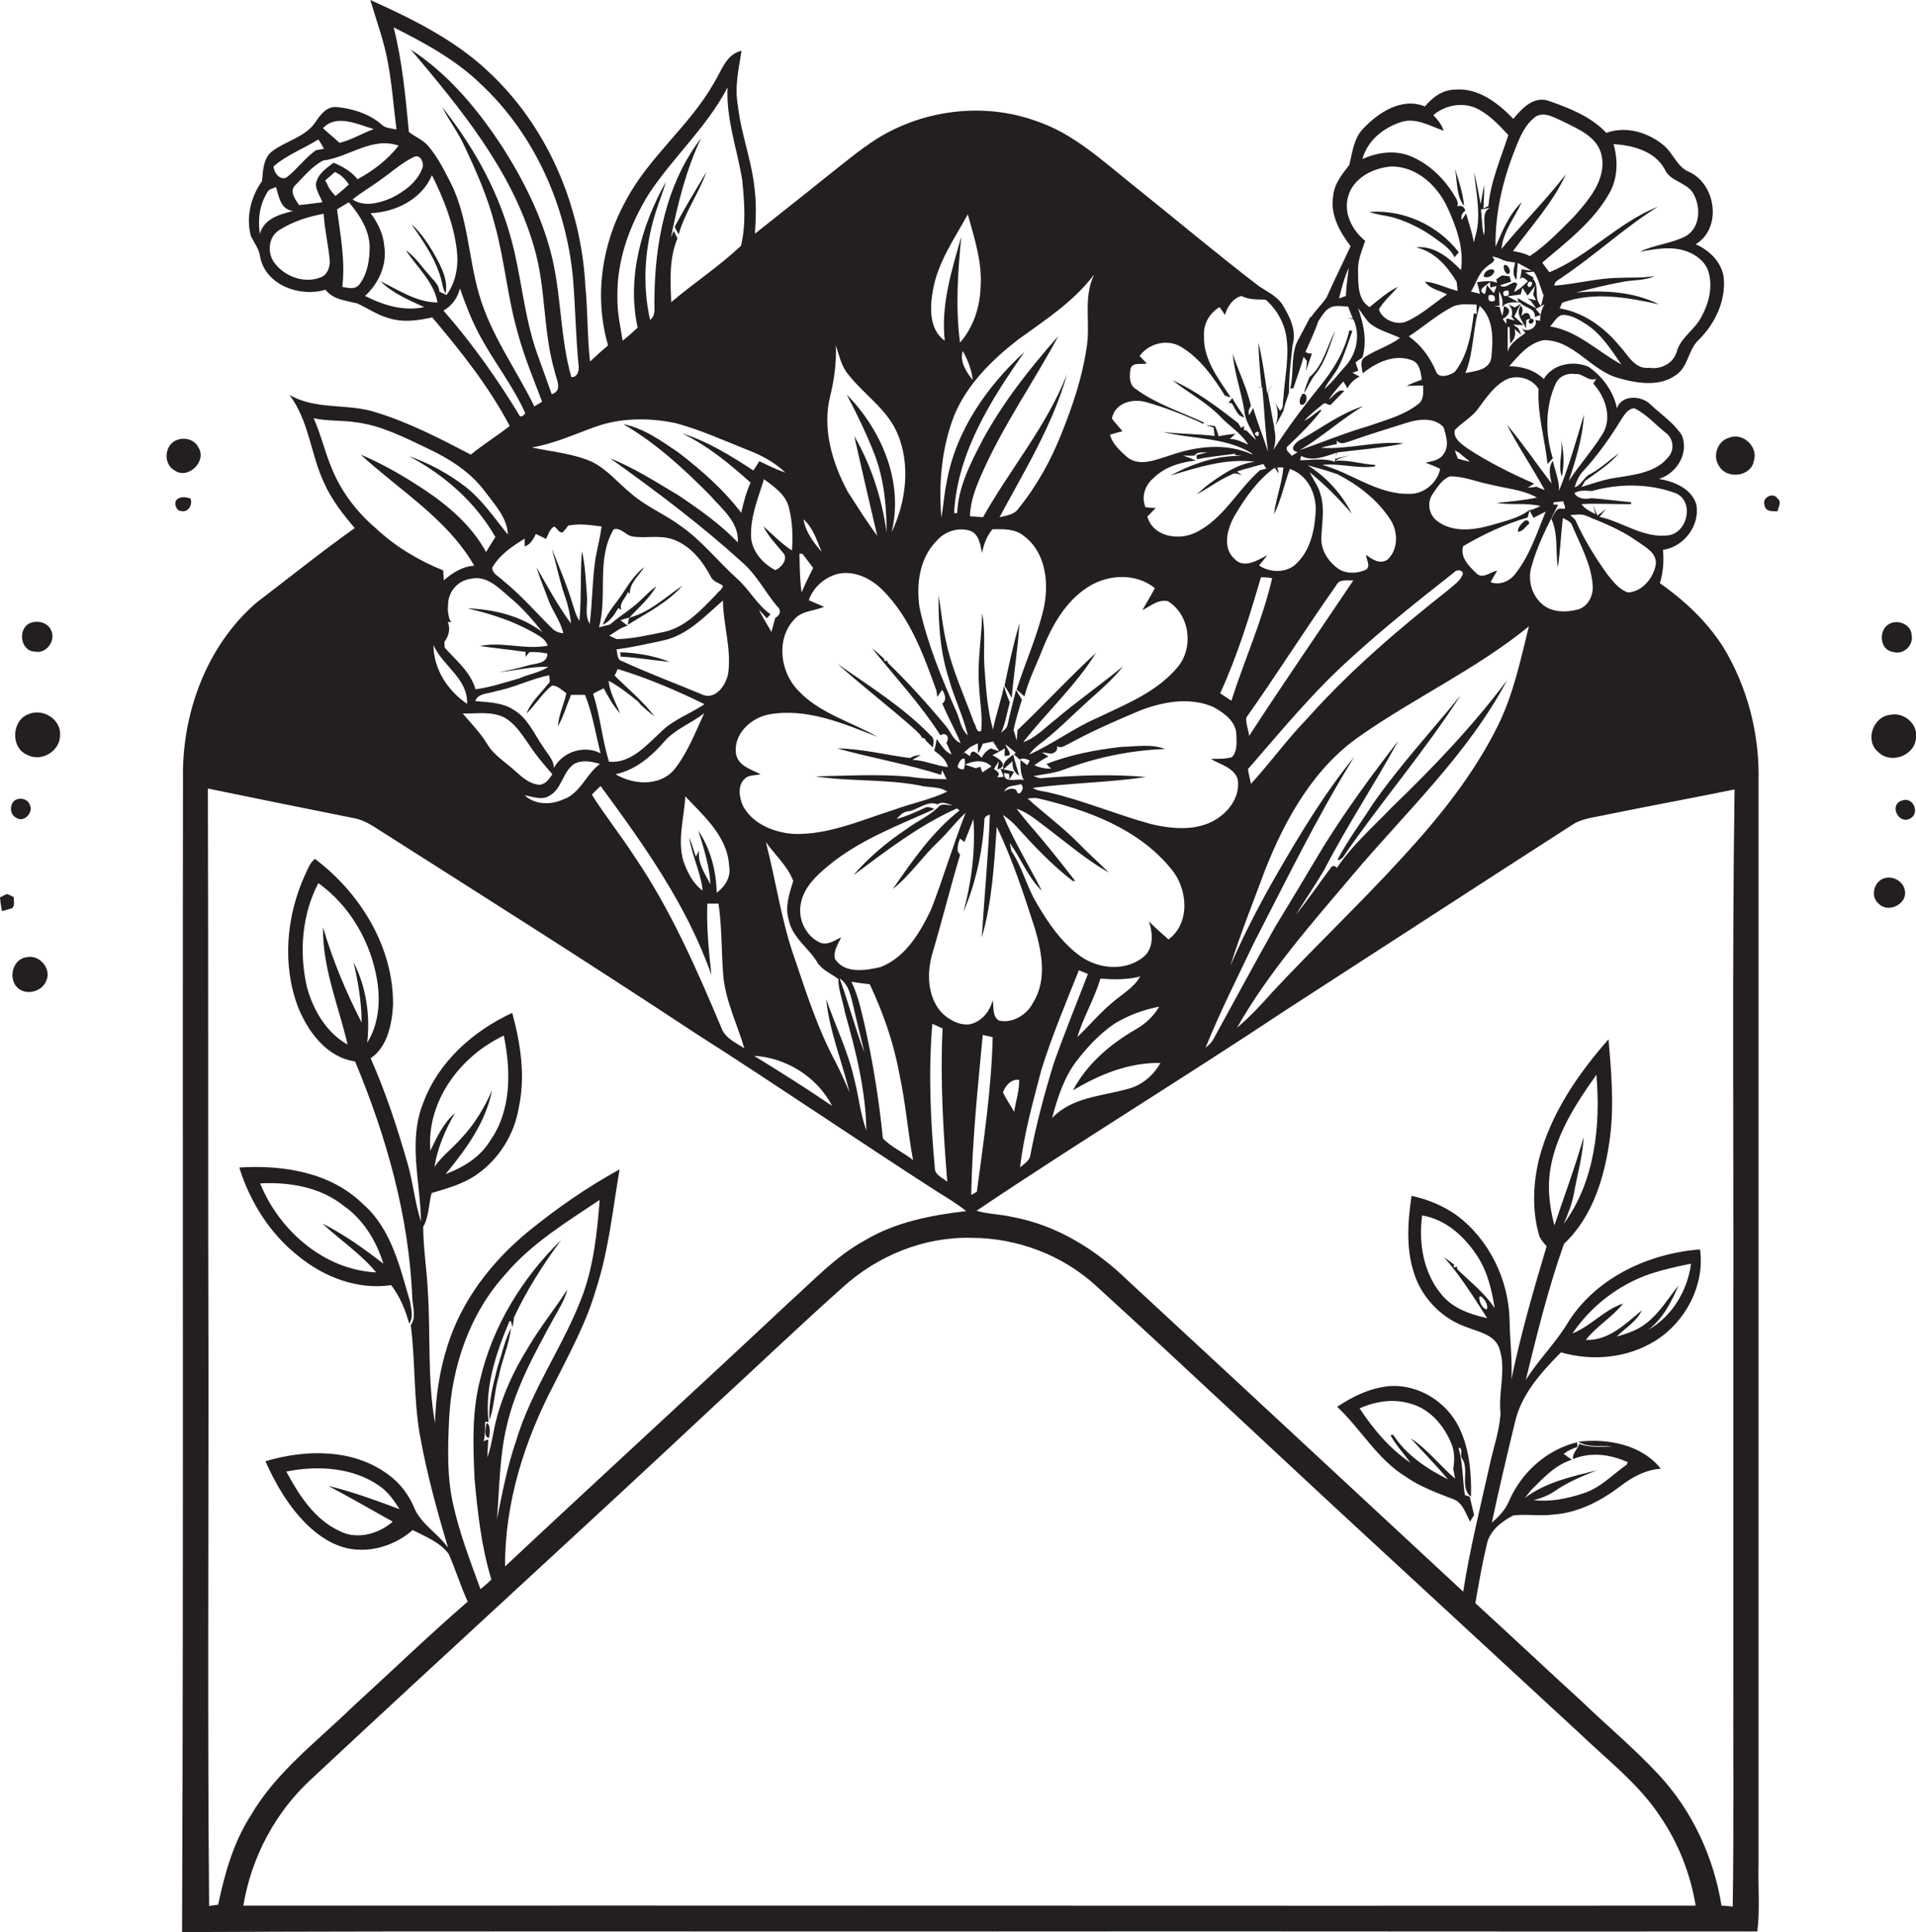 <?xml version="1.0" encoding="utf-8"?>
<!-- Generator: Adobe Illustrator 19.2.0, SVG Export Plug-In . SVG Version: 6.00 Build 0)  -->
<svg version="1.1" id="Layer_1" xmlns="http://www.w3.org/2000/svg" xmlns:xlink="http://www.w3.org/1999/xlink" x="0px" y="0px"
	 viewBox="0 0 615.7 620.9" enable-background="new 0 0 615.7 620.9" xml:space="preserve">
<g>
	<polygon fill="#231F20" points="325.7,242.4 325.7,242.4 325.7,242.4 	"/>
	<path fill="#231F20" d="M322.4,247.3c1-0.9,2-1.8,3-2.7c-0.2,2.1,0.5,3.7,2.1,4.7c-0.6-2.3-1.4-4.5-1.9-6.8
		C324.1,243.7,322,244.8,322.4,247.3z"/>
	<path fill="#231F20" d="M565.1,599.2c0-116,0-232,0-348c0.4-15.1-3.5-30.5-11.5-43.5c-5.2-8.1-12.4-14.8-20.2-20.3
		c1.1-3.5,1.3-7.1,1-10.7c6.7-0.9,12-7.9,10.7-14.6c-1.5-5.1-7.2-7.4-12-8.2c5.7-1.7,9.8-8.4,7.3-14.1c-2.6-4-6.6-6.6-10-9.8
		c-2.8-2.9-9.3-3.3-10.8,1.2c-1.1-5.4-4.6-10.2-9.1-13.3c-4.9-2.2-11.6-0.9-14.4,3.9c-3-2.9-7-4.1-11.1-4.1c3-3.5,6.3-7.5,11.1-8.4
		c9.7,0,15.1,9.8,24,12.2c5.9,1.7,13.2,2.9,18.5-1c4-2.7,3.9-8.3,7.4-11.4c5.2-5.2,8.7-12.6,7.9-20.1c-0.8-4.9-4.6-8.6-9-10.5
		c8.5-5.1,6.6-19.2-2-23.2c-4-1.6-5.2-6.1-8.4-8.7c-5-4.1-12-6.2-18.3-3.9c-4.9-5.2-11.7-7.9-18.3-10.2c-4.9-1.9-8.8,2.3-11.6,5.7
		c-4.9-5.1-11.3-10.1-18.9-9.4c-3.9,0.1-7.1,2.5-9.5,5.4c-7.4-3-14.9,1.9-19.8,7.1c-3.1,3.1-3.5,7.7-4.5,11.7
		c-2.3,3-4.9,6.1-5.2,10.1c-1,6,2.2,11.5,5.6,16c-2.5,5.5-5.3,11-7.7,16.5c-1.5,2.2-3.5,4.1-5,6.3l-0.2-0.1
		c-1.2,2.3-2.4,4.5-3.6,6.8c-3,4.8-1.5,10.9-2.9,16.2l1,0c1.1-3.4,2.4-6.7,3.3-10.1c0.3,0.3,0.8,1,1.1,1.3c-0.1,1.1-0.2,2.2-0.4,3.3
		c0.7-1.9,1.3-3.8,2-5.7h-0.5c-0.6,0-1.1-0.2-1.6-0.5c1.4-3.2,3-6.5,4.1-9.8c1.2-1.8,2.3-3.9,4.4-4.7c1.7-0.5,3.5-0.1,5.2-0.1
		c0.5,1.3,1,2.6,1.5,3.8c-0.5,0-1.3,0-1.8-0.1c0.5,0.1,1.5,0.3,2,0.4c2.3,4.8,1.1,11-2.4,14.9c-2.3,2.5-4.3,5.3-6.9,7.5
		c1.3-2.7,3.5-4.8,4.8-7.6c1.7-3.6,2.9-7.4,4.2-11.1c-0.2,0-0.7-0.1-1-0.1c-1.5,6.7-5.2,12.8-9.5,18c-5.3,6.6-10.4,13.3-14.9,20.4
		c0.8-2.3,0.8-4.8,0.2-7.1c1.1-1.8,2.1-3.6,3-5.4c0.4-2,1.2-4,1.8-5.9c0-5.2,0.6-10.4,1.2-15.5c1.3-4.4-0.9-8.8-3.1-12.5
		c-1.8-3-5-4.4-7.7-6.2c-13.7-10.5-27-21.7-40.5-32.5c-9.8-7.8-19.2-16.7-31.4-20.7c-16.6-5.9-35.6-3.6-50.6,5.6
		c-6,3.8-11.4,8.4-17,12.8c-7.4,6-15,11.9-22.5,17.9c0.3-4.8,0.5-9.5-0.1-14.3c-0.9-9.2-4.4-17.8-5.4-27c-1.1-5.8,0.3-11.7,1.2-17.5
		c-5.1,1.2-6.4,6.5-8.9,10.4c-7.8,13.8-20.9,23.7-28.3,37.8c-7.8,14-10.2,31-5.7,46.5c-2,1.7-3.9,3.4-5.8,5.2
		c-0.9-8.1-0.7-16.3-1.5-24.4c-1.4-25.8-12.3-51.4-31.4-69C146.2,12.9,132.6,6.1,119,0c2,6.8,4.5,13.4,5.7,20.4
		c1.3,7,1.8,14.1,2.7,21.2c-1.7-0.4-3.6-0.3-4.9-1.7c-4-3.4-9.2-5-14.3-5.5c-3.2-0.3-5.3,2.5-6.8,4.8c-3.2,4.8-9.3,6-13.8,9.3
		c-3,2.2-3.1,6.3-3.4,9.7c-3.6,5-5.2,11.6-3.6,17.6c1.1,2.3,2.7,4.2,3,6.8c1.8,9.1,12.9,13,21,10.5c2.4,3.2,6.6,3.5,10.2,4.4
		c3.4,1.6,6.6,3.8,10.3,4.8c4.5,1.4,9.3,0.7,13.8-0.3c9.2,10.9,18.2,22.2,24.9,34.9c-4.1,3.2-8.5,5.9-12.5,9.2
		c-9.8-5.1-19.6-10.2-30.2-13.5c-9.2-3.1-19.5-0.7-28.1-5.7c6.3,8.3,6.8,19,11.1,28.2c2.4,5.4,6.1,10.2,9.9,14.6
		c-10.7,7.6-21,15.9-31.5,23.9c-16.1,13.8-24.1,35.7-23.7,56.6c-0.2,123.5,0.2,247.1-0.3,370.7c88.5-0.4,177-0.1,265.5-0.2
		c80.2-0.1,160.4,0.1,240.7,0C565.6,613.7,564.9,606.3,565.1,599.2z M432.5,95.1c-0.7,0.3-1.5,0.5-2.2,0.8c0.8-3.3,1.7-6.7,3.1-9.8
		C433.1,89,432.6,92,432.5,95.1z M538.2,158.4c6.3,2.3,4.3,12.5-1.8,13.6c-8.1,1.2-14.9-4.3-22.4-5.9c0.7-0.9,1.4-1.7,2.1-2.6
		c-0.7,0.6-2.1,1.7-2.8,2.2l-1.4-3.5c0.2,0.8,0.6,2.2,0.8,3c-1.6-0.8-3.4-1.6-4.5-3.2c5.3-0.3,10.6,0.1,15.9,0l0.1-0.6
		c-4.3-0.4-8.5-1-12.8-1.3c-2,0.4-4.3,0.3-5.5-1.6c1.7-1.1,3.7-0.8,5.6-0.7C520.1,155.4,529.7,155.3,538.2,158.4z M447.2,259.5
		c-6,6.3-12.7,12.1-17.6,19.4c-0.2-0.1-0.5-0.4-0.6-0.6c-0.2,0-0.7,0.1-1,0.1c-3.9,5.2-7.5,10.5-11.6,15.6c3-4.8,6.2-9.5,9.1-14.4
		c7.3-14.2,16.2-27.5,23.8-41.5c-8.5,11-16.8,22.3-24.1,34.1c-5.1,8.5-10.2,17.1-15.4,25.6c-6.7,11.9-13.2,24-19.8,36
		c-0.6,1.2-1.6,2.1-2.6,2.9c4.6-11.4,10.2-22.5,15.5-33.6c10.4-20.1,20.3-40.6,32.3-59.9c-9.6,11.8-17.5,24.9-25.1,38.1
		c-5.4,9.4-10.4,19.1-14.7,29c3.3-10.5,7.4-20.6,11.2-30.9c6.5-16.4,15.7-32.8,30.6-43c17.6-12.3,37.4-21.5,54.1-35.1
		c-2.7,10.9-5,21.9-10,32c-7.8,15.7-18.9,29.5-30.7,42.3c-13.5,14.8-28.1,28.6-41.8,43.3c-3.5,4-7.2,7.9-11.3,11.4
		c10.1-17.8,23.8-33.3,37-48.9c17.2-20.4,37.2-39,49.8-62.8C473.3,233.3,460.5,246.7,447.2,259.5z M321.1,328
		c-2.3-1.2-1.7-4.4-2.1-6.6c-0.9,3.7-3.7,7.1-7.6,7.8c-3.4,0.3-6.7-1.6-9-4c-4.5-5.2-4.6-12.8-2.7-19.1c3.1-10.4,5.7-21,8.8-31.3
		l-0.3-0.6l-0.4-0.5c-0.2-1.5,0.1-2.9,0.7-4.2c0.4,0.3,1.1,0.8,1.4,1.1c1-2.5,2-4.9,2.9-7.4c0.7,10.1-0.6,20.2-3.2,29.9
		c3.9-9.2,6.1-19.1,6.7-29.1c-0.1-1.2,0.5-1.9,1.8-2.2c-0.5,13.2-1.8,26.3-2.6,39.5c3.3-11.5,4-23.7,4.8-35.6
		c5.1,10.5,8.7,21.7,12.3,32.8c2.2,7.6,3.9,16.5-0.6,23.7C330,326.1,325.5,328.9,321.1,328z M327.5,347c0.1,3.5-1.1,6.9-1.6,10.3
		c-1.2-2.1-2.5-4-3.6-6.2C323,348.9,325,346.7,327.5,347z M319,333.3c-0.4,16.7-2.9,33.2-5.1,49.7c-0.5,0.3-1.4,0.8-1.8,1
		c0.3-17.2,2.1-34.3,3.7-51.4C316.6,332.8,318.2,333.1,319,333.3z M304.4,379.8c-1.4-1.3-4.1-2.2-4-4.5c-1.4-15.4-2.1-30.9-0.8-46.3
		c1.1,0.5,2.2,1,3.3,1.5C302.1,347,303.1,363.4,304.4,379.8z M273,351.1c-1.4-3.4-2.9-6.7-4.6-10c-5.5-10.3-9.1-21.4-12.8-32.4
		c-4.5-12.4-6.2-25.5-9.5-38.1c2.9,4.1,7,7.7,8.8,12.5c-1.2,4-2.7,8.1-1.5,12.3c1.1,6,6.7,9.3,9.5,14.3c1.7,2.2,4.3,3.3,6.5,4.9
		c0,3.7,1.5,7.1,2.1,10.7c3.5,12.4,6.7,25,6.9,38c-2-5.5-2.5-11.4-4-17c-2-8.7-6-16.7-8.9-25.2C266.5,331.4,270.6,341.1,273,351.1z
		 M267.4,355.4c-8.2-5.6-16.6-10.9-25.1-16.1C252.7,339.9,262.6,346.1,267.4,355.4z M269.8,314.4c3,2,3.6,5.7,4.4,8.9
		c1.1,5,2.4,10,3.6,15C274.8,330.5,272.7,322.3,269.8,314.4z M277.8,329.2c-1.1-4.7-2.1-9.4-4.2-13.7c2,0.3,3.9,0.6,5.9,0.8
		c4.3,9.2,7.7,18.8,9.5,28.8c2,9.1,2.7,18.5,4.4,27.7c-3.1-2.5-7-4.1-9.7-7C282.5,353.5,280.5,341.3,277.8,329.2z M282.9,310.8
		c-4.8,1.1-11.6,2.2-14.6-2.7c-0.6-2.5,1.1-4.8,2-6.9c-2,1-4.3,2.6-6.6,1.8c-4.8-2.1-7.5-7.8-6.3-12.9c1-5,5-8.8,8.8-11.9
		c10-8.3,22.4-12.9,34.1-18.2c-1.1-0.5-2.4-1-3.5-0.2c-2.8,1.3-5.7,2.6-8.7,3.4c1.1-1.2,2.3-2.5,4.1-2.5c3-0.7,6-3.5,9.1-2.2
		c1.6-1.1,3.2-0.1,4.8,0.3c-1.5,0.1-3.5-0.9-4.6,0.6c-3,2.9-7,4.6-10.3,7.1c-6.3,4.2-12.1,9.1-17,14.8c10.6-7.9,21.2-16.1,33.3-21.5
		c0.2,0.2,0.7,0.5,0.9,0.6c-8.8,6.9-15.2,16.2-21.5,25.3c5.5-4.3,9.4-10.3,14.5-15.1c3.2-3,5.7-6.5,8.9-9.4
		c-4,10.2-7.1,20.8-11.1,31.1C295.7,299.6,291,307.7,282.9,310.8z M323.1,239.2c1.1,0.9,2.2,1.8,3.3,2.7c-0.2,0.2-0.4,0.4-0.6,0.5
		c0.5,0.4,1.4,1.3,1.9,1.7c1.1-0.7,2.2-0.1,3.2,0.3c-0.2,0.4-0.6,1.2-0.8,1.5c-0.7-0.6-1.5-1.1-2.2-1.7c0,2.2,0,4.5,1.1,6.5
		c-2.1-0.7-6.6,1.3-6.3-2.3l1.6,0.3l0,1.8c0.4-0.6,1.2-1.8,1.6-2.5c-1.5-0.3-2.9-0.7-4.4-1c0.3,0.7,0.8,2,1,2.6
		c-0.5,0.1-1.5,0.2-2,0.2l0.2-0.4c0.9-1.1-0.6-1.7-1.3-2.3c0.5-0.8,1.1-1.7,1.6-2.5l-0.5,2.7c4.2-1.4-0.1-3.9-1.6-4.6
		c1.3-0.7,2.7-1.4,4-2.2c0,0.6-0.1,1.8-0.1,2.4C326.3,243.1,323.4,240.7,323.1,239.2z M326.8,254.4l-0.3-0.6
		c-1.2-0.6-2.5-0.4-3.8,0.6c1-2.3,3.4-1.7,5.3-2.4C329.8,253.1,327.3,256.3,326.8,254.4z M318.5,240.5c-1.4,0.6-2.4,1.7-3,3
		c-1.2-1.1-3.3-3.5-3.8-0.5c-0.6-0.4-1.2-0.8-1.8-1.2l-1,0.8c0.9-0.8,1.8-1.6,2.7-2.4c0.8-0.5,1.7-0.9,2.6-1.3l0.1,3.2
		c0.6-1,1.1-2,1.5-3.1c1.1-0.2,2.2-0.5,3.3-0.7c0.5,0.8,1.5,2.3,2,3.1C320.2,241.1,319.3,240.9,318.5,240.5z M318.6,246.3
		c-1,0.6-2,1.3-2.9,1.9c-0.2-0.4-0.5-1.3-0.7-1.8c-0.4,0.1-1.1,0.4-1.4,0.5c-0.9-0.3-2.6-0.9-3.5-1.2
		C312.8,244.5,316.2,243.9,318.6,246.3z M310,243.8c0.2,1.1,0,2.3-0.2,3.3c-0.9,0.3-1.6,0-2.1-0.7C308,245.4,308.7,243.5,310,243.8z
		 M334.7,343.6c3.4-10.8,7.8-21.3,12-31.8c1,0.4,1.9,0.8,2.9,1.2c-3.7,9.6-7.6,19.1-11,28.8c-3,9.7-5.6,19.5-7.5,29.4
		c-0.2,1.9-2.1,2.8-3.3,4C329,364.4,332,354,334.7,343.6z M353.6,314.5c4.3,0.3,8.6,0.4,12.8-0.7c-2.1,3.7-6,5.8-9.1,8.5
		c-4,3.4-7.4,7.4-11.1,11C348.1,326.9,351.7,321,353.6,314.5z M346,340.9c3.5-4.5,7.4-8.7,12.1-11.9c4.4-2.7,9.3-4.5,14.4-5.5
		c-1.8,3.1-4.5,5.6-7.7,7.4c-8.1,4.7-15.6,11.1-20,19.5c8.5-5.1,18-9,28.1-8.8c-2.3,4.1-6.1,7.3-10.7,8.4
		c-8.3,2.3-17.8,2.6-24.1,9.3C339.8,352.8,341.9,346.3,346,340.9z M369.2,296.1c1.3,3.8,1.6,8.6-1.7,11.4c-5.7,4.7-14.4,4-20.3-0.2
		c-6.1-4.4-10.4-10.7-14.1-17.1c-3.2-5.3-4.6-11.6-8.1-16.7c-0.1-0.6-0.4-1.9-0.5-2.6c3.6,5,5.8,11,10.3,15.4
		c-4.1-8.1-9-16-12.5-24.4c1.6,1.1,3.1,2.3,4.4,3.8c5.6,6.2,11.4,12.3,18,17.4h0.8c-4.8-6.2-9.7-12.4-14.9-18.3
		c-1.3-1.7-2.7-3.2-3.9-4.9c3.9,1.3,7,4.2,10.3,6.6c6.3,4.8,12.4,10,19.3,13.9c-3.2-3.2-6.6-6.2-9.7-9.4c-5.1-5.2-11-9.5-16.4-14.4
		c1-0.1,2.1-0.2,3.1-0.1c15.9,3.7,32.5,9.7,43.1,22.8c5.3,6.3,6.2,17.3-0.9,22.6C373.3,300,371.2,298.1,369.2,296.1z M369.8,264.8
		c-11-3-21.5-7.5-32.6-10.1c-1.8-0.5-3.7-0.4-5.3-1.5c12.1-1.6,24.3-1.7,36.4-3.5c-11-1-22.1-0.5-33.1,0.3c-1.1,0.3-2.1-0.3-3.1-0.6
		c3.3-0.6,6.7-0.9,9.8-2.1c10.4-3.9,21.4-6.2,32.5-6.6c-4.4-1.7-9.2-0.8-13.8-0.7c-8.3,0.9-16.6,2.5-24.3,5.5c0.4,0.5,0.9,1,1.5,1.5
		c-1.9,0.1-3.7-0.3-5.4-1.1c1.4-1,2.9-2,4.5-2.8c-0.7-0.4-1.4-0.9-2.1-1.3c1,0.1,1.9,0.2,2.9,0.4c1.6-0.3,2.2-1.1,2-2.4
		c1.4,0.9,2.8-0.4,4-0.9c7.3-4,14.9-7.3,22.5-10.5c7.4-2.9,16.1-4.5,23.7-1.2c3.5,1.9,7.5,4.8,7.4,9.2c0.1,2.3,0.3,5.1-1.4,6.9
		c-2.2,0.7-4.5,0.5-6.8,0.6c3,1.8,7.3,2.7,8.6,6.4c0.9,4.7-1.9,9.4-5.6,12.1C385.9,267.2,377.2,266.6,369.8,264.8z M368.1,163
		c-1.4-3.3-0.2-7,2.5-9.3c3.6-3.6,8.7-5.2,13.7-5.7c-1.3-0.6-2.7-1.1-4.1-1.6c1.2,0,2.5,0.1,3.7,0c0.9-1.4,2.7-0.9,4.1-1
		c-1.2,0.3-2.4,0.5-3.5,0.9c0,0.3,0.1,1,0.2,1.3c4.1-0.9,8.2-1.2,12.3-1.8l-0.2,0.4c0.6,0.1,1.9,0.3,2.5,0.3
		c-8.1-0.2-16,2.4-23.1,6.3c8.7-2.6,17.8-5.6,27-4.4c-5,0.6-9.4,3.4-13.4,6.2c-1.9,1.3-3.6,2.8-5.3,4.3c3.8-2,7.3-4.7,11.3-6.4
		c1-0.8,2.2-0.1,3.3,0.2c-0.4-0.3-1.2-0.9-1.6-1.2c2.8-0.9,5.7-1.6,8.5-2.4c0.3,0.5,0.6,1,0.9,1.5c-0.5,0.1-1.5,0.4-2,0.5
		c-7.3,6.4-11.8,15.8-20.8,20.1c-5.4,2.6-13.6,1.3-15.4-5.2c0.9-0.9,1.8-1.8,2.7-2.8C370.6,163.3,368.9,163.1,368.1,163z
		 M404.3,140.2C401.5,139.5,405.5,137.3,404.3,140.2L404.3,140.2z M420.2,149.5c3.2,0.9,6.5,1.8,9.6,2.9c6.6,3.4,12.7,8.1,16.8,14.3
		c2.7,3.8,2.9,9.9-0.8,13.2c-2.4,1.5-4.9-0.1-6.8-1.6c0,1.5,1.5,3.4,0.1,4.7c-2.7,1.3-6.1,1.5-8.7,0c-3.3-2.2-5.8-5.8-5.8-9.8
		c0.1-4.7,1.2-9.5-0.2-14.1c-0.6-2.7-2.4-4.9-3.5-7.3c4.9,4,9.4,8.5,13.5,13.3C431.2,158.8,426.3,153.3,420.2,149.5z M429.5,141.6
		c0.2,0.1,0.5,0.4,0.7,0.5c1.2,0.8,2.7-0.1,3.9-0.4c6.1-2.2,12.3-4,18.5-6c3.6-1.1,8.5-1.5,11.3,1.6c0.8,2.8,1.9,6,0,8.6
		c-1.2,2-3.7,2.3-5.8,2.8c1.6,0.6,3.2,1.2,4.7,2c-0.9,4.4-5.2,8.1-9.8,8c-10.3,0.3-18.6-6.7-28.1-9.3c5.7-0.6,11.3,1.3,17,0.5l0-0.5
		c-4.3-0.2-8.5-1.7-12.9-1.3c1.5-0.9,3.2-1.3,4.9-1.8c-1.7,0.4-3.3,0.7-4.9,1.2l0.7-2.1c7.1-0.9,14.4-1.4,21.4-2.9
		c-8.9-0.9-17.7,2-26.6,1.4c1.6-0.5,3.3-0.8,5-1.2C429.7,142.5,429.6,141.9,429.5,141.6z M476.8,75.6c0-0.3-0.1-0.8-0.2-1
		c-0.4-2.4-0.4-4.9-0.7-7.3c1-0.2,1.9-0.3,2.9-0.5C475.6,68.4,477.8,72.8,476.8,75.6z M477.8,85.7c0.7-0.8,2.1-1.1,2.4-2.3
		c-0.2-0.3-0.5-0.8-0.7-1c1,0.2,2,0.5,2.9,0.9c1.4,0.8,3,0.8,4.5,1.1c-0.4,1.8-1.1,3.9,0.4,5.5c0.1-1.4,0.3-4.1,0.4-5.4
		c1.5,0.8,3,1.6,4.5,2.5c-0.8-0.1-2.4-0.3-3.2-0.5c-0.1,0.7-0.3,2-0.4,2.6l-0.2,0.4l0.2,0.1l0.5-0.5c0.7,0.3,1.4,0.7,1.9,1.3
		c-1.4,1.2-2.7,2.7-4.5,3.4c0.3-0.6,0.8-1.9,1.1-2.5c-1.3-1.9-3.5,2.1-5.6,0.4c0.9-0.3,2.7-0.9,3.6-1.2c-0.1-0.4-0.4-1.3-0.5-1.7
		c-0.6-0.1-1.8-0.2-2.4-0.3c-0.5,0.3-1.4,0.9-1.9,1.3c0.1,0.3,0.2,0.8,0.3,1.1c-2.1-0.9-4.3-0.5-6.5-0.2c0.3,0.9,0.8,2.7,1,3.7
		c-1-0.2-2-0.5-2.9-0.7C474.4,91,475.1,87.7,477.8,85.7z M488.1,97.2c-1.2-0.7-2.4-1.3-3.7-2c1.1-0.1,3.2-0.4,4.3-0.6
		c0.1-0.5,0.4-1.6,0.5-2.1c0.4,0.6,1.3,1.9,1.7,2.5c0.6-0.8,1.8-2.3,2.4-3.1c-0.2,0.7-0.5,2.1-0.6,2.8c0.2,0.5,0.7,1.4,0.9,1.8
		l-2.7-0.6l1.1,0.9c0.4,0.6,1.3,1.8,1.7,2.3c-2-1-4-2.1-6-3.3C487.7,96.5,487.9,96.9,488.1,97.2z M483.3,95.1
		c-0.6-1.3-0.1-1.8,1.4-1.7C485.2,94.7,484.7,95.3,483.3,95.1z M490.8,91.4l0.5-0.8C493.7,90,491.3,93.9,490.8,91.4z M492.6,89.6
		l0.2-0.4c-0.7-0.4-2-1.2-2.7-1.6c0.7-0.1,2.1-0.2,2.8-0.3c1.5,2.3,2.1,5.1,3.1,7.6c-0.2,1.2-0.5,2.3-0.8,3.4
		C492.7,95.9,494.9,92,492.6,89.6z M478.4,94.9c1.6-0.4,2.2,0.2,1.9,1.8C478.7,97.2,478,96.6,478.4,94.9z M479.2,115.2
		c-0.8,3.8-5.2,4-8.3,4.7c2.8-6.9,2.3-14.6,4.6-21.6C480.2,102.4,479.8,109.6,479.2,115.2z M480,94.2c-0.5-0.6-1.6-1.9-2.2-2.6
		c-0.1,0.7-0.4,2.1-0.6,2.9c-3.1-1.3,0.6-2.7,1.6-3.9l0.1,1.8l2-0.5C480.8,92.5,480.3,93.7,480,94.2z M474.5,97.9c0,1,0,2,0,3
		l-0.9-0.2c-0.8,6.5-1.9,13.5-6.1,18.8c-1.6,1.2-5.3,2.4-6.1-0.3c-1.9-4.4-4.8-8.4-8.7-11.1c4.5-2.9,8.5-6.5,13.3-9.1
		C468.5,97.4,471.6,97.8,474.5,97.9z M429.5,145.5c-0.2,1-0.4,1.9-0.6,2.9c-3.4-1.3-7.5-0.5-11.1-0.5c0.1-0.3,0.2-1,0.3-1.4
		C421.8,148.5,425.9,146.6,429.5,145.5z M467.2,184c0.9-1.3,3.8-0.7,2.6,1.1c-0.9,1.9-2.8,3-4.3,4.4c-16.1,12.7-31.8,26.1-45.5,41.5
		c-6.4,6.6-11.8,14.1-18,20.9c-0.4-1.6-0.7-3.2-1-4.7c10.7-12.3,21.1-25,33.3-35.9C444.8,201.7,456,192.8,467.2,184z M429.4,188.1
		c1-2.2,3.6-1.4,5.5-1.6c-11.2,16.7-22.6,33.2-33.5,50c-0.2-2-1.1-3.9-0.9-5.9C410.4,216.6,419.5,202.1,429.4,188.1z M395.7,225.2
		c-1.2-0.8-2.4-1.6-3.6-2.4c5.5-12,9.4-24.6,13.1-37.3c1.2,0,2.4,0.1,3.6,0.3C405.7,199.3,399.9,212,395.7,225.2z M487.1,184.2
		c-1.8,2.5-5,4-8.1,2.9c0.7-1.3,1.4-2.5,2.1-3.7c-2.1,0.3-4.8,3-6.8,0.7c-2.3-2.2-5.2-5.1-4.1-8.6c6.5-3.8,13.5-7.1,20.7-9.2
		c0.2-0.8,0.5-1.7,0.7-2.5c-3.6,2.8-8.2,3.7-12.5,5c-5.6,1.6-12.4,2.4-17.3-1.4c-2.7-2-3.3-6-1.4-8.7c1.5-2.1,3-4.7,5.5-5.6
		c4.5-0.1,8.7,1.8,13,2.6c5,1.3,10.4,1.6,15,4.2c-4.3,0.9-8.7,1.3-13,1.7c4.7,0.8,9.4-0.1,14.1,1c-1.1,0.6-2.3,1.1-3.5,1.4
		c0.4,0.8,0.8,1.6,1.3,2.4c1-0.5,2.9-1.5,3.9-2C493.9,171.3,491.6,178.4,487.1,184.2z M467.5,144.7c0.3,0.2,1,0.6,1.4,0.8
		c1.1,1,2.3,1.9,3.5,2.9c-1.3-0.3-2.6-0.6-3.9-1C468.1,146.5,467.8,145.6,467.5,144.7z M492.1,182.2c1.9-7,5.3-13.5,8.6-20l-1.6-0.1
		l0.2-0.7c0.8-0.1,2.4-0.2,3.1-0.3c-0.1,0.7,1.4,2.7-0.3,2.4c-2.2-0.5-2.6,1.8-3.6,3.2c2.3,4.9,1.3,10.4,2.1,15.6
		c0.8-5.2,1-10.6,1.6-15.8c1.2,0.6,2.7,1.1,3.1,2.6c2.6,6.1,6,12.2,6.5,18.9c0.3,3.2-1.3,6.7-4.5,7.8c-4,1.1-8.9,1.1-12-1.9
		C492.2,191.1,490.9,186.4,492.1,182.2z M506.6,167.9c-0.3-1.1-1.3-1.6-2-2.4c1.7,0,3.6-0.5,5.2,0.3c5.7,2.3,11.4,4.6,16.4,8.2
		c2.5,1.8,6.2,3.6,5.9,7.3c-0.7,4.4-4.3,8.8-8.9,9.1c-2.9-0.9-4.8-3.5-6.6-5.7C512.8,179.4,509.3,173.8,506.6,167.9z M521,134.8
		c1-1.5,2.1-3.5,4.2-3.6c3.9,1.9,6.8,5.3,10.1,7.9c2.5,1.8,2.9,5.7,0.7,7.9c-3.8,4.7-10.3,5.5-15.9,6.4c-4.1,0.5-8,1.9-11.9,3.1
		c0.3-0.5,0.9-1.4,1.1-1.9c3.8-2.8,7.9-5.3,11-9c-3,2.2-5.8,4.8-9,6.6c-2.3,0.9-3,3.7-5.3,4.4c0.6-2,1.5-4,3-5.5
		C513.6,146.1,517.5,140.5,521,134.8z M494.4,125c-0.4,8.1,2,16,2.9,24.1c0.6-0.6,1.1-1.2,1.7-1.8c-2.5-7.8-2.5-16.7,1-24.2
		c1.2-2.3,3.7-3.3,6.2-2.9c2.5-0.3,4.2,2.6,6.8,1.5c-0.4,0.5-0.7,1.1-1,1.6c4,4.3,6.3,11.4,2.7,16.6c-3.2,5.1-7.3,9.7-10.6,14.7
		c2.3-6.9,4.5-14,4.9-21.4c-2.4,8.2-4.8,16.5-8,24.5c0.1-3.3-1.3-6.4-2-9.6c-1.6,2.2-0.9,4.8-0.4,7.3c-4.8-6.3-9.3-12.9-14.4-19
		c3.7,7.2,8.3,14,12.2,21.1c-0.7-0.3-2-0.8-2.7-1.1c-0.9,0.2-1.9,0.3-2.8,0.3c0.7-0.4,1.4-0.8,2.1-1.3c-7.5-3.3-14.8-6.9-21.6-11.4
		c-1.9-1.4-4.5-3.2-3.9-5.8c2.2-2.4,5.2-3.9,7.2-6.5c2.8-3.7,5.5-8,9.9-10C488.1,120.5,492.4,121.7,494.4,125z M494.9,103.1
		c-0.4-0.1-1.2-0.2-1.5-0.3c1,2.4-2.7,4.4-4.5,2.6l1.3,1.6c-2.2,1.7-5,3.2-5.7,6.1c0-2.6,0-5.3,0-8l0.6,0c0,1.8,0.1,3.6,0.2,5.3
		c1.4-1.3,1.9-2.8,1.4-4.7c0.7,0.7,1.4,1.3,2.2,1.9l-1-2.1c-0.4-0.3-1.1-0.8-1.4-1l0-0.2c0.8,0.1,2.3,0.2,3.1,0.2
		c-0.7-0.7-2.2-2.1-3-2.8c0.5-1,1.5-3.1,2.1-4.1l-1.9,1.2c-0.5-0.3-1.6-0.7-2.1-1c1.2,1.2,1.5,2.6,1,4c0.3,0.3,0.8,0.9,1.1,1.2
		c-0.7-0.2-2-0.5-2.7-0.7l-0.1,1.8c-0.3-0.4-0.8-1.2-1.1-1.6c1.8-0.9,3.3-3.2,0.4-4.1c-0.1,0.8-0.3,2.3-0.5,3.1
		c-0.4-0.9-0.7-1.9-0.9-2.9c-0.5,0-1.4-0.2-1.8-0.2l1.8-0.2c-0.1-1.5-0.2-3.1-0.2-4.6c0.9,1.5,1.4,3.3,1,5.1
		c1.4-1.9,3.8-1.5,5.8-1.5c1.5,1.9,5.1,1.8,4.7,4.7l1.9-0.7c-0.4-0.5-1.2-1.4-1.6-1.9l2.8-1.5C495.3,99.6,494.9,101.3,494.9,103.1z
		 M498.1,104.9c1.5-1.5,2.6-4.3,5.2-3.6c2.4,0.3,4.5,1.7,6.6,3c4.8,3.2,7.9,8.2,11.1,12.8C513.4,113,507,106.3,498.1,104.9z
		 M517.1,62.2c2.8-4.8,2.9-10.7,1.4-15.9c6.1,0.4,13.2,2.2,16.4,8c1.7,4.1,7.2,4.2,9.3,8c2.4,4.3,2.2,10.9-2.5,13.6
		c-4.6,2.4-10,2.7-14.7,5c5-0.9,10.2-1.9,15.1-0.1c3,1.1,5.9,3.3,6.9,6.5c1.5,4.9,0.1,10.3-2.3,14.6c-2.1,4.1-6.7,6.6-7.9,11.2
		c-1.1,3.7-5.1,5.7-8.8,5.1c-4.8,0.6-6.9-4.3-9.7-7.2c-4.9-5.9-11.4-10.6-19.1-11.9c0.2-0.4,0.6-1.3,0.8-1.8
		c10.1-3.7,21-1.7,31.1,0.5c-8.2-4.1-17.6-4.6-26.6-3.8c5.1-1.3,10.3-2.6,15.4-3.5c3.2-0.6,6.8-0.3,9.8-1.8
		c-3.9,0.7-7.8,0.4-11.7,0.6c-6.9,0.1-13.6,2-20.5,2.5c0-1.6,1.8-2,2.8-2.9c10.5-7.1,19.8-15.8,30.5-22.5
		c-12.8,5.1-22.2,15.8-34.9,21.1c-0.8-1-1.5-2-2.3-3.1C503.6,77.6,512,71.2,517.1,62.2z M486.9,47.9c1.5-3.9,3.2-8,6.7-10.5
		c2.9-1.6,6,0.5,8.6,1.6c5,2.5,11.3,5,12.5,11.1c1.5,7.7-4.2,14.2-8.9,19.5c-4.5,4.5-8.9,9.2-14.2,12.7c-1.7-0.9-3.5-1.3-5.4-1.6
		c5.9-8.1,12.8-15.5,17-24.7c-6.5,8.4-14,15.8-20.7,24C483,74.4,486.7,70,489,65c-4.1,3.9-6.2,9.2-8.4,14.3
		C480.4,68.5,482.9,57.9,486.9,47.9z M450.3,39.2c4.7-1.5,9.2,1.3,13.6,2.8c-0.6-2-1.9-3.5-3.3-5c3.6-3.1,8.9-4.2,13.4-2.4
		c4.3,1.9,7.5,5.4,10.7,8.8c-2.4,7.5-5.7,14.9-6.4,22.8c-0.4,0.2-1.2,0.6-1.6,0.8c0.1-2.5,0.3-5.1,0.2-7.6c-0.4,2-0.7,4.1-1.1,6.2
		c-0.7-3.4-1.2-6.8-2.1-10.2c0.6,6.3,2.1,12.7,0.8,19c-0.3,1.1-0.6,2.3-0.9,3.5c-0.5-3.2-1.6-6.2-2.5-9.3c-0.5,0.7-0.9,1.4-1.4,2.1
		c-0.3-1.3,0.1-2.3,1.2-3c-0.5-1.4-1.3-1.8-2.6-1.4c0.6-1.7-0.8-3-1.5-4.4c-3.4-5.2-8.1-9.6-14-11.9c-4.9-1.8-10.3-1-15,1.1
		C439.5,45,444.7,41,450.3,39.2z M433.2,63.2c1.6-6,8.1-9.3,14-9.7c7.9,0,14.4,5.9,17.7,12.7c3,6.4,5.6,13.4,4.6,20.6
		c-3.8-3.9-8.7-8-14.5-7.3c6,1.3,10.1,6.1,13.1,11.1c0.1,0.7,0.2,2.1,0.3,2.9c-3.6-0.9-6.9-2.7-10.5-3c1.6,2.4,4.7,2.8,7.1,4.1
		c-4.3,2.9-8.1,6.5-12.8,8.6c-3.2,1.6-8.1-0.4-9.1-3.8c1.6-2.7,4.1-4.8,6.1-7.2c-3.4,1.6-6.2,4.2-9.1,6.5c-3.9-2.4-3.6-7.5-3.7-11.4
		c-0.2-3.5,1.2-6.7,2.3-9.9C434.5,74,431.7,68.5,433.2,63.2z M413.6,143.6c3.9-3.7,7.8-7.5,11.1-11.8l-0.6,0c-1.7,1.1-3.1,2.6-5,3.4
		c1.8-1.9,3.9-3.6,6-5.3c0.7-0.7,1.6,0.2,2.4,0.3c1.5-1.5,3-3.1,4.5-4.6c-2.2-0.7-3.4,1.8-5,2.8c1.4-2.1,3-4,4.7-5.8
		c0.4,0.7,0.9,1.4,1.3,2.2c0.9-1.7,2.2-2.9,3.9-3.8c-0.8-0.4-1.6-0.8-2.3-1.2c0.5-0.2,1.5-0.5,1.9-0.7c-0.3-0.9-0.6-1.8-0.9-2.6
		c0.7-0.6,1.5-1.1,2.2-1.6c1.6-5.3,0.4-10.8-1.4-15.9c1.4,1.7,2.4,3.7,4,5.1c2.8,2.1,6.3,3,9.5,4.5c-3.5,2.6-7.8,3.8-11.4,6.2
		c-1.7,1.3-0.8,3.4-0.6,5.2c4.3-3.5,10.2-6.4,15.9-4.2c2.5,1,2.7,3.9,3.1,6.2c-1.6,0.6-3.3,1.2-4.9,2c1.8,0,3.5-0.1,5.3-0.1
		c0.1,2.1,0.3,4.6-1.6,6c-4.6,3.6-10.5,5.1-15.9,7c-7.5,2.2-14.8,5.2-22.2,7.8c7.2-4.2,13.3-9.9,20.5-14.2
		c-7.2,2.3-13.3,6.9-19.8,10.6c-1.6,0.6-4.6,3.5-1.3,4.2c-0.5,0.3-1.4,0.9-1.9,1.2C414.4,145.5,413,144.8,413.6,143.6z M410.4,150.2
		l2,0c-0.4,5.1-2.4,10-3,15.1c2.3-4.6,3.3-9.8,5.1-14.6c5.6,1.9,8.5,7.8,8.3,13.5c-0.3,5.9-1.6,12.4-6,16.7c-3,3.3-8.7,3.3-12.2,0.8
		c0.9-1.1,1.8-2.2,2.7-3.3c-3.1,1.6-7.6,4.5-10.6,1.2c-4-3.6-2.3-9.7,0-13.8c3.4-5.8,7.4-11.5,12.9-15.5c0.3,0.5,1,1.4,1.3,1.8
		C410.9,151.6,410.6,150.7,410.4,150.2z M357.3,134.5c1-5,6.5-6.5,10.9-5.3c6.4,1.8,12.5,4.2,18.5,7l0.2-0.4
		c-7.3-3.4-15.2-5.9-21.8-10.7c-2.3-1.3-2.2-4.3-1.8-6.6c0.7-2.3,3.5-1.2,5.2-1.7c-0.8-0.8-1.5-1.6-2.3-2.4c3-4.1,9-5.6,13.4-2.9
		c6.1,3.7,10.3,9.7,14,15.6c0.5,0.2,1.4,0.5,1.9,0.6c-3.9-5.9-8.8-12.1-8.6-19.6c-0.3-3.8,1.7-7.5,5-9.4c0.6,0.8,1.2,1.7,1.7,2.5
		c0.9-2.7,2.4-5.2,5.3-6.1c2.5,1.3,5.2,1.1,7.8,1.2c3.7,3.2,6.3,7.9,6.8,12.9c0.7,6.3-0.7,12.6-1.1,18.8c-0.3,1.3,0.2,3.2-1.1,4
		c-0.6-1-1.2-1.9-1.7-2.9c1.4,2.6,1.2,5.8-0.1,8.4c-0.7-3.8-1.4-7.5-2.1-11.3c0.5-1,1.1-1.9,1.6-2.9c-0.6,1-1.2,2-1.8,3
		c-0.8-5.4-1.5-10.8-2.8-16.2c0.1,4.7,0.5,9.5,1,14.2c-0.3,0.1-1,0.3-1.4,0.4l1.6-0.3c0.7,6.9,0.9,13.9,1.9,20.8
		c-1.5-4.7-3.4-9.3-4.8-14.1c-0.4,0.8-0.8,1.5-1.3,2.3c-0.3-1.1-0.1-2.1,0.6-2.9c-1.3-5.8-4-11.2-5.9-16.8
		c0.6,6.3,2.8,12.2,3.8,18.5c0.3,3.4,2.5,6.1,3.7,9.2c-0.8-0.8-2.3-2.3-3.1-3.1l-0.8-0.1l0.1-1.3l-1,0.6c-0.2-0.4-0.7-1.1-0.9-1.5
		c-6.6-5.2-13.4-10.3-21.1-13.8c5,4,10.8,7,15.3,11.6c2.9,3.2,6.7,5.3,9,9.1c-1.9-0.8-3.8-1.9-5.9-1.8c0.6-0.6,1.2-1.1,1.8-1.7
		c-1.8,0.2-3.6,0.4-5.4,0.8c-0.3-1.2-0.7-2.3-1.2-3.3c-0.7-0.1-2.2-0.2-2.9-0.3c0.6,0.2,1.9,0.6,2.5,0.8c0.1,0.7,0.2,2,0.3,2.7
		c-5.5-0.7-11.1-0.6-16.6-1.3c9.5,2.4,20,1.6,28.6,6.9l0,0.3c-8.4-3.8-18-2.6-26.5,0.4c-4.3,1.3-9.6,3.7-13.6,0.5
		c-2.2-2-4.8-4.3-5.5-7.2c1.3-0.4,2.6-0.8,4-1.1C359.7,137.3,358.4,136,357.3,134.5z M327.2,109.1c8.7-6.3,17.9-12.2,24.4-20.9
		c-3.7,7.6-1,16-2.5,24c-1.4,9.3-4.4,18.2-7.9,26.9c-3.4,8.7-8,17-13.9,24.3c-1.3,2-3.9,2.3-6.1,2.8c8-14.9,17.1-29.6,21.7-46
		c-6.5,16.7-18.3,30.5-27,46c-1.4-0.1-2.8-0.2-4.2-0.3c0.1-5,2-9.6,4-14.1c6.8-15.3,16.5-29.1,24.4-43.8
		c-9.2,10.4-17.9,21.4-24.5,33.7c-3.8,7.3-7.7,14.9-8,23.2c-0.3,0-0.8,0-1,0c1-19.4,11.8-36.3,22.6-51.8
		c-12.1,11.1-22.1,25.4-25,41.9c-0.8,3.7-1,7.6-1.7,11.3c-0.9-11,0.1-22.4,4.1-32.7C310.7,123.6,318.7,115.7,327.2,109.1z
		 M309.4,112.8c1.6,2.9,2.8,6,3.2,9.3C310.5,119.6,308.3,116.1,309.4,112.8z M299.8,93.2c1.6-9,6.9-16.5,11.2-24.3
		c2.1,7.6,4.7,15.4,4.1,23.4c-0.2,6.4-2.3,12.9-6.6,17.8c-1.5-11.3-0.7-22.7,0.4-34c-3.1,10.8-6.6,22-5.3,33.4
		C298.5,105.9,298.8,98.7,299.8,93.2z M300.9,173.9c2.6-3.1,7-4.6,10.9-3.3c2.9,1.1,3.2,4.6,3.8,7.1c0.5-2.8,1.5-5.4,3.3-7.6
		c3.5-0.1,7.4-0.2,10.2,2.2c6.9,5.2,8,14.8,6.4,22.7c-2,9.1-6,17.7-8.8,26.6c0.8,0.7,1.6,1.4,2.5,2.2c1.3-5.2,3.8-10,5.7-14.9
		c3.1-7.8,7.5-15.7,14.8-20.3c6.4-4.1,15.4-4.5,21.4,0.4c-1.2,2.4-2.7,4.7-4,7.1c2.5-1.3,5.1-3.6,8.2-2.9c7,4.3,8.4,14.8,3.2,21.1
		c-6.7,8.1-16.7,12-25.9,16.4c-7.6,3.3-14.3,8.4-21.9,11.8c0.8-1.1,1.8-2.1,2.9-3c5.7-4.2,10.6-9.3,15.8-14c4-3.6,8.2-7.1,11.5-11.4
		c-7.1,5.9-14.8,11.2-21.8,17.2c-3.3,2.5-6.2,5.8-10.3,7.2c7.6-9.7,16.9-18.2,23.4-28.7c-8.7,8-16.7,16.7-25.2,24.8
		c-0.1,1.1-0.2,2.3-0.3,3.4c-0.3-1.1-0.6-2.3-1-3.4c0.7-3.3,1.7-6.6,2.7-9.8c-0.7-1-1.3-2.1-1.9-3.1c-1,3.8-1.9,7.6-2.8,11.5
		c-0.3,1-1.3,1.6-2,2.3c1.4-3.1,1.9-6.5,2.8-9.8c-0.8-1.7-1.3-3.5-1.9-5.2c-0.9,4.7-2.6,9.2-3.5,13.9c-1.8-6.2-2.2-12.7-2.7-19.1
		c-0.5-6.1,0.4-12.2-0.8-18.2c-0.1,7.7-1.6,15.4-1,23.1c0.2,4.9,1.2,9.8,0.7,14.7c-1.6,0.8-1.6-1.8-2.3-2.6
		c-3.1-8.7-7.1-17.1-9-26.2c-1.1-4.9-1.6-9.9-2.4-14.8c-0.1,9,0.5,18.2,3.3,26.8c1.7,6.2,4.6,12,6.1,18.2c-2.3-2-2.5-5.2-3.8-7.9
		c-4.7-10.7-9.2-21.6-11.7-33.1C294.4,187.9,295.4,179.5,300.9,173.9z M266.8,127.2c1.3-5.3,2-10.7,1.8-16.2
		c1.1,3.3,1.8,6.9,4.2,9.6c5,6.3,12.2,10.9,15.5,18.5c4.4,10.2,2.9,22.1-1.8,32c4-16.1-3.2-32.9-14.4-44.3c3.3,6.3,6.4,12.7,9,19.4
		c3,7.9,3.8,16.5,3.8,24.9c-1.5-10.9-4.9-21.5-10.4-31c2.4,10.7,4.9,21.4,7.4,32.1c-3.4-4.6-6.4-9.4-9.5-14.2
		C267.5,148.8,264.1,137.8,266.8,127.2z M264,177.3c-2.6-3-5.1-6.3-5.8-10.4C261.3,169.6,262.5,173.7,264,177.3z M257.9,178
		c1.1,1.5,2.3,3,3.4,4.5c-1.3,2.6-2.6,5.2-3.7,7.9c-0.6-4.1-0.6-8.3-0.7-12.5L257.9,178z M264.8,195c-1.6-0.7-3.3-1.4-4.9-2.1
		c1.4-4.1,4.9-7.2,9-8.4c5.5-1.4,11.1,1.4,14.9,5.3c8.7,8.8,13,20.7,17.1,32.1l0.3,2.1c0.5-0.8,1-1.6,1.6-2.3c0.8,1.4,1.6,3.2,0,4.4
		c1.8,4.3,4.1,8.4,5.9,12.7c-2.4-0.9-3.1-3.5-4.6-5.3c-5.9-7.1-12.1-14-18.8-20.5l-0.1-0.6h-1l-0.1-0.7c-0.3-0.3-0.9-0.8-1.2-1.1
		c-0.9-0.8-1.8-1.6-2.7-2.3c7.4,9.2,15.6,18,22,28c1.9-1.2,3.1,0.8,1.9,2.4c0.6,1.3,1.2,2.5,1.7,3.8c-2.2-1-3.4-3.1-4.8-5
		c-0.2,1.3-0.4,2.5-0.8,3.7c1.8,1.4,3.9,2.9,4.4,5.3c-3.9-0.4-7.5-2.2-11.4-2.3c0.9-0.5,1.8-1.1,2.7-1.6c-1.3,0.1-2.5,0.4-3.5,1
		c-7.8-1-15.5-3-23.4-3.1c11.1,3.1,22.4,5,33.4,8.5c0.1-0.4,0.3-1.1,0.4-1.5c0.4,1,0.9,1.9,1.4,2.9c-4-0.1-7.9-0.1-11.9-0.8
		c-10.1-0.9-20.2-0.3-30.3-0.1c11.1,1.7,22.3,0.8,33.4,2.9c2.9,0.8,6.4,0.2,9,2c-5.5,2.6-11.6,3.8-17.3,5.9
		c-10.4,3.3-20.8,8-31.9,7.7c-6.4-0.4-13.4-3.2-16.5-9.1c-1.1-2.6-1.8-6.4,0.6-8.6c1.3-1.4,3.4-1,5.1-1.5c-2.9-1.5-6.8-2.5-7.8-6.1
		c-1.3-6.4,4.5-12,10.5-13.1c12.1-2.2,23.9,2.9,34.9,7.2c-8.6-4.9-18.8-7.6-25.6-15c-5.7-5.9-7.1-16.4-1.2-22.7
		C257.6,196.2,261.7,196.4,264.8,195z M143.9,199.8l1.1,0.2c-0.1-0.3-0.4-0.8-0.6-1.1c-0.2-0.9-0.4-1.8-0.5-2.7
		c0-0.6,0.1-1.7,0.1-2.3c0.2-4,3.3-7.4,7.3-7.9c4.9-1.2,8.9,2.8,12.3,5.8c4.1,3.3,7.5,7.3,10.8,11.4c-6.9-5.3-15.7-7.4-24.2-7.7
		c8.2,1.9,16.4,4.6,23.6,9.2c1,0.7,1.8,1.6,2.2,2.8c-7.3,1.4-14.6-1.4-21.8,0.1c4.9,0.7,9.8,1.2,14.7,1.9c0,0.4,0,1.2,0,1.6
		c0.3-0.4,0.9-1.1,1.2-1.5c1.9-0.2,3.9,0.1,5.8,0.4c0,3.5-4,3.1-6.4,3.9c-3,0.9-6,1.5-9.1,2.1c5.3-0.5,10.5-1.9,15.8-1.7
		c-2.8,1.9-6.3,2.3-9.3,3.7c-4.7,1.3-9.3,2.9-14.1,3.5c-1.6-5.6-6.2-9.2-9.9-13.4c0-0.5-0.1-1.4-0.1-1.8
		C144.2,204.4,144.8,202.2,143.9,199.8z M177.4,220.3c1.8,0,3.2,1.5,4.6,2.5c-0.8,3.6-2.5,7-2.7,10.6c1.8-3.2,2.8-6.7,4.2-10.1
		c1.5,0,3,0,4.5,0c2.4,6,3.4,12.5,5,18.8c-5.2-2.8-12.3-0.5-15,4.7c0-2.6-2.1-4.5-3.4-6.7c-2.9-4.1-4.9-9.2-9.4-11.9
		c-3.7-2.5-8.3-2.5-12.5-2.9c1-2.7,4.4-2.3,6.7-3.2c5.8-1.1,11.2-3.9,17-5.1c0.1,0.9,0.7,2.1-0.3,2.8c-2.4,3.1-5.5,5.8-6.9,9.5
		C172.1,226.5,174.2,222.8,177.4,220.3z M228.3,284.2c-1.7-3.4-4.3-6.9-3.6-10.9c-0.3,0.5-0.8,1.5-1.1,2c-0.7-2.1-1.3-4.2-2.1-6.2
		c0.8,5.9,3.7,11.2,4.3,17.1c-3.2-2.3-4.9-5.9-6.2-9.5c-2-6.9,0.3-13.9,0.6-20.8c6,6.4,13.6,12.9,14.1,22.4c0.7,3.5-1.3,6.6-4,8.6
		c-0.1-7-2-14.1-5.9-20C226.1,272.5,228,278.2,228.3,284.2z M216.5,247.5c-4.7,5.3-13.1,4.7-18.7,1.3c6.3-1.3,11.4-5.6,15.6-10.4
		c3.5-4.1,8.7-5.9,12.9-9.2C223.4,235.4,220.9,242.1,216.5,247.5z M234,216.4c-0.7,3.9-4.3,9-8.8,6.6c-8.4-3.5-17-6.7-25.2-10.5
		c-1.8-0.4-1.5-2.4-1.9-3.8c5.1-0.7,10.1-1.8,15.1-2.9c7.8-1.7,13.3-7.8,19.1-12.8C232.4,200.8,235.1,208.5,234,216.4z M230.1,191.1
		c-4.8,4.9-9.8,10.5-16.8,12c-5,1-10,2.2-15.1,2.3c-0.6-0.3-1.8-0.8-2.4-1.1c1.9-1.2,3.7-2.7,5.9-3.2c-0.8-0.6-1.5-1.2-2.3-1.8
		c0.9-0.3,1.8-0.6,2.8-0.8c3-3.2,6.5-6.2,8.7-10.1c-2.8,2-4.9,4.7-7.6,6.7c-2.4,1.9-5,3.6-7.3,5.6c-1.2,0.3-2.3,0.6-3.5,0.9
		c2.8-10.3-1-21.9,4.7-31.5c2.3-0.7,3.8,1.9,6,2.3c4.4,0.7,8.9-0.6,13.2,1c5.5,2,9.3,6.8,12,11.9c0.7,1.6,2.6,2,3.9,2.9
		C232.2,189.4,230.8,190.1,230.1,191.1z M194,221.2c1.5,2.8,3.1,5.7,5.3,8.1c-1.4-3.5-3.4-6.7-3.7-10.5c3.2,1.7,6.2,4,9,6.3l0.3,0.2
		c0.3,0.3,0.8,0.9,1,1.2c1.4,1.3,2.8,2.5,4.4,3.7c-3.7-4.9-8.5-8.8-12.8-13.1c0.3-0.5,0.8-1.6,1-2.1c9.6,2.9,18.9,6.9,27.9,11.3
		c-4.6,3.1-10.2,5-14.1,9c-4.7,4.3-9.6,10.1-16.6,9.5c-2.2-7.1-2.8-14.7-5.1-21.8C191.5,222.3,192.9,221.8,194,221.2z M150.1,226.2
		c-6.2-4.2-10.8-11.2-10.8-18.9C142.2,214,150.4,218,150.1,226.2z M161.9,230.5c3.4,1.8,5.5,5.1,7.7,8.2c2.3,3.6,5.1,6.9,7.9,10.1
		c-1,1.5-2.1,3.2-4.1,3.4c-3.1-0.2-5.5-2.3-7.7-4.3c-3.1-2.9-7-5.1-9.2-8.9c-2.2-3.6-5.1-6.5-7.8-9.7
		C153,229.4,157.7,228.5,161.9,230.5z M176.6,255.7c4-2.2,4.2-7.7,7.9-10.2c2.6-1.4,5.6-0.8,8.3,0c-4.5,3.3-6.3,9.5-11.8,11.4
		c-4,1.8-9,1.8-12.4-1.3C171.2,256,174.2,257.3,176.6,255.7z M193,252.6c13.9,18.9,27.8,38.4,35.6,60.7c-0.8-7.6-1.6-15.2-1.3-22.9
		c1.2,0,2.4,0,3.6,0c1.1,7.6,0.9,15.3,1.5,22.9c0.7,8.3,4.5,15.8,6.8,23.6c-2.7-1.8-6.1-3.2-7.3-6.4c-8-19-16.3-38-27.9-55.1
		c-4.4-6.8-9.5-13.2-13.8-20C191.1,254.3,192.1,253.5,193,252.6z M254.5,176.9c-3.4-2.2-6.2-5.1-9.2-7.8c1.5,3.2,4.1,5.8,6.3,8.5
		c1.9,1.9-0.6,5-2.5,5.6c-3.8-2-7.1-5.6-7.7-10c-0.5-6.7,2.2-13,4.1-19.2c3.2,2.4,7,4.9,8,9.1C254.7,167.7,254.8,172.3,254.5,176.9z
		 M208.5,62.3c7.8-11.8,18.7-21.5,25.3-34.2c-0.5,10.2,3.1,19.8,4.7,29.7c0.7,7,1.3,14.3-0.4,21.2c-7,6.6-15.1,11.9-22.4,18.1
		c-0.3-6.9-0.7-14,2-20.5c-0.4-0.8-0.8-1.6-1.2-2.4l-0.9,2.1c2.2-10.9,4.9-21.8,9.7-31.9c-11.3,14.7-14.9,33.7-15,51.9
		c-0.2,2.2,0.7,5-1.4,6.5c-2.6-11.5-1.7-23.7,1.9-34.9c1-3.2,2.3-6.3,3.2-9.5c-7.9,14.1-12.6,30.8-9.1,46.9
		c-1.6,1.5-3.2,2.9-4.8,4.2c-0.8-4.7-1.8-9.4-1.7-14.1C198.2,83.5,202.4,72.2,208.5,62.3z M191.2,137.2c8.3-3,17.5-3,26-1.2
		c7.8,2.1,15.3,5.5,22.8,8.5c4.5,1.7,8.9,4,12.4,7.4c-2.9-1-5.7-2.4-8.4-3.7c-0.6,1-1.2,2-1.9,3c-7.2-4.7-14.7-9.4-22.9-11.9
		c8.2,3.9,15.2,9.7,22,15.8c-1.4,3.1-2.3,6.4-3,9.7c-5.7-7.5-12.8-13.7-20.2-19.4c-5.5-3.7-11.1-7.8-17.7-9.1
		c10.5,6.1,19.5,14.4,28,23c3.8,4.4,9.2,8.5,8.8,15c-5.6-5.8-12.2-10.5-18.9-15c-7.2-4.3-14.3-8.9-22.1-12
		c14.7,10.5,29.1,21.3,42.5,33.5c4.5,3.9,7.2,9.3,11,13.9c1.6,1.3,1.2,3-0.5,3.9c-0.4,1.5-0.8,3-1.2,4.5c-1.3-2.4-2.9-4.7-4-7.2
		c0.6,0.7,1.9,2.1,2.5,2.8c0.4-0.4,0.8-0.9,1.2-1.3c-4.4-3.1-6.9-8.1-10.9-11.6c-6.1-5.5-11.2-12.1-18-16.8
		c-5.1-3.8-11.1-6.2-15.9-10.4c-4.2-3.4-7.7-7.8-12.6-10.2c-6.1-2.7-12.8-3.2-19.3-4.6C178,142.6,184.5,139.6,191.2,137.2z
		 M126.5,8.8c10,5,19.9,10.4,28,18.2c17.2,16.1,27.4,38.9,29.6,62.2c0.8,9.3,0.9,18.7,1.8,28c0.3,1.6-0.2,4.1-2.3,4
		c-3.5-12.3-3.2-25.2-6-37.6c-2.9-12.7-8.7-24.5-15.6-35.5c-8-12.4-17.6-24.1-30-32.2c16,19,32.4,38.8,39.5,63.1
		c4,13.1,2.9,27.1,6.7,40.2c0.5,2.6,2.8,6.3-0.9,7.5c-1.6-4.4-3.1-8.8-4.7-13.1c-4.5-12.7-5.1-26.3-9-39.1
		c-4.3-14.7-12.1-28.2-21.5-40.1c2.2,4.4,5.3,8.3,7.3,12.9c3.8,8,7.4,16.3,9.6,24.9c3.2,11.6,4.1,23.6,7.5,35.2
		c2,7.4,5,14.5,7.7,21.7c-0.8,0.5-1.7,1-2.5,1.5c-5.9-12.1-14.1-23.1-17.8-36.2c-3.4-11.8-3.5-24.6-9.1-35.7
		c-2.1-4.1-4.2-8.3-7.2-11.8c-1.7-2-4.2-2.9-6.2-4.5C130.3,31.1,129.3,19.8,126.5,8.8z M135.8,53.8c-1.6,4.7-5.9,7.8-10.2,9.9
		c-3.8,1.6-8.6,2.9-12.3,0.4c3-2.4,6.3-4.3,9.4-6.6c3.5-2.5,6.7-5.4,10.6-7.2C135.2,49.8,136.2,52.2,135.8,53.8z M128.1,46.8
		c-3.5,4.5-8.2,8.1-13.2,10.8c-2-2.5-4.8-4.1-7.7-5.3c-2.4,1.8-5.2,3.7-5.7,6.9c0.1,2.1,1.4,3.9,2.1,5.8c-2.5,0.3-5,0.7-7.5,0.9
		c-1.1-1.7-3.2-4.3-1.3-6.3c2.8-2.8,5.4-6.1,9-8C112,50.6,119.5,43.8,128.1,46.8z M120.1,41.5c-3.7,1.3-7.1,3.5-11,4.4
		c-1.7-1.6-3.6-3.1-5.3-4.7C108.1,36.5,115.1,40,120.1,41.5z M102.3,44.8c0.5,0.7,1.4,2.2,1.8,3c-0.6,0.1-2,0.4-2.6,0.5
		c-3.4,2.4-5.8,5.8-9,8.4c-2.1,1.8-4.5-1-4.6-3.2C92.2,49.7,97.6,47.8,102.3,44.8z M83.5,75.2c-0.7-4.6-0.1-9.4,2.4-13.4
		c0.5-1.1,1.8-1.2,2.8-1.7c0.9,3.1,1.5,7.3,5.5,7.7C89.8,68.9,84.8,70.3,83.5,75.2z M103.1,89.1c-5.3,2.2-11.9-0.3-15.1-4.9
		c-2.2-3.2-1.7-8.2,1.8-10.3c4.3-2.7,9.2-4.3,14.2-5.2c0.3,5.2,1.6,10.3,2,15.5C105.9,86.1,105.1,88.4,103.1,89.1z M105.3,59.5
		c-0.2-0.4-0.6-1.2-0.8-1.5c0.8-0.7,2.3-2,3.1-2.7c1.9,0.7,3.4,2.3,4.5,4c-1.4,1.3-2.8,2.5-4.3,3.7
		C106.8,61.8,105.8,60.8,105.3,59.5z M110,92.2c1-8.4-0.6-16.6-1.7-24.9c1.2-0.8,2.5-1.5,3.8-2.3c3.4,4,6.5,8.7,6.7,14.2
		c0,4.2-0.7,8.8-3.3,12.2C114.1,93.2,111.8,92.5,110,92.2z M140.6,97.2c-6.7,0-12.5-4-18.3-6.8c3.9,3.9,9.1,6,14,8.3
		c-6.6,1.4-13.1-0.6-19-3.6c4.4-4,7.1-10,6.2-15.9c-0.3-4-2.1-7.6-4.4-10.7c8-0.3,16.5-4.5,19.7-12.2c3.8,7.6,7,15.7,8,24.1
		c0.6,5-0.3,10.3-3.3,14.4c-0.8-0.4-1.6-0.7-2.3-1.1c-0.1-2.2-1.9-3.6-3.2-5.2c-2.5-2.8-4.5-5.9-7.6-8.1
		C133.9,85.8,139.4,90.5,140.6,97.2z M142.5,99.8c2.7-1.5,4.6-4.1,5.3-7.1c1.7,4.8,3.5,9.6,5.9,14.2c4.6,8.9,11,16.7,15.1,25.9
		c-0.5,0.7-1,1.1-1.7,1C159.9,121.9,151.7,110.3,142.5,99.8z M168.6,173.1l0,2.5c1.9-0.6,2.8-2.4,3.6-4c1.1,0.5,2.2,1.1,3.3,1.6
		c0.7-1.4,1.1-3.2,2.6-4c0.9,0.5,1.5,2.1,2.7,1.9c0.5-0.5,1.4-1.6,1.8-2.2c3.5-0.7,7.1-0.2,10.7,0.3c-0.4,3.4-1.3,6.7-1.9,10
		c-1.1,7-1,14.2-1.9,21.3c-1.7-2.8-0.6-6.2-0.9-9.3c-0.4-4.7-0.5-9.5-1.6-14.1c-0.6,7.5-0.1,14.9-0.8,22.4c-1.1-1.6-1.6-3.6-2.2-5.4
		c-1.8-6.1-4.4-12-6.7-17.9c1.5,5.2,2.5,10.5,4.3,15.6c1,2.8,1.6,5.7,1.9,8.6c-4.2-5.7-7.6-12-11.1-18.1c1,3.3,2.4,6.6,3.6,9.9
		c1.3,3.9,4.1,7.2,5,11.3c-1.4-0.1-2.6-0.6-3.5-1.5c-5.2-5.1-10-10.7-15.7-15.3c-1.2-1.3-3.7-2.3-3.6-4.3
		C160.6,178.2,164.7,175.5,168.6,173.1z M106.9,151.2c-2.4-5.5-3.7-11.4-6.1-16.8c4.4,1,9,0.6,13.5,1.3c8.2,1,15.7,4.9,23.1,8.4
		c7,3.3,13.7,7.5,18.4,13.8c3.1,4.2,7.2,8.4,7.4,13.9c-4.4-5.4-8.3-11.3-13.9-15.6c-5.4-4.1-11.5-7.4-17.9-9.6
		c11.4,6,21.4,14.8,27.8,26c-1.1,1.6-2,3.2-3,4.8c-4.6-8.4-12-14.8-19.8-20c-6.5-4.3-13.3-8.3-20.5-11.3
		c12.5,11.5,27.8,20.6,36.5,35.7c-3.8,0.2-7,2.3-9.8,4.7c0-0.8-0.1-2.4-0.2-3.2c-7.9-3.2-15.3-7.6-21.6-13.5
		C114.8,164.7,109.9,158.3,106.9,151.2z M67.2,612.5c-0.5-56.1-0.2-112.2-0.2-168.3C66.8,380.6,67,317,66.8,253.4
		c15.4,3.2,30.9,6.3,46.3,9.4c2.5,0.4,4.7,1.4,6.8,2.7c34.6,22,69.3,43.9,103.5,66.5c26.2,16.7,51.9,34.3,78,51.1
		c3.1,1.9,6.2,3.8,9.1,6.1c-11.2,1.3-22.6,3.5-32.4,9.3c-9.4,5.1-16.7,13-24.6,20.1c-30.3,28.4-60.9,56.4-91.2,84.8
		c-0.1-20.4,6.2-40.3,15.6-58.3c5-10,10.5-19.9,13.6-30.7c4.1-12.5,5.4-25.7,7.6-38.6c-10.4,5.7-20.2,12.5-29.4,20
		c-11.8,9.7-21.5,22.3-26,37c-2.5,7.9-3.7,16.2-3.9,24.5c-2.5-13.9-1.4-28.1-2.3-42.1c-0.3-7-1.5-14-1.5-21
		c1.9-3.2,1.7-7.3,2.7-10.8c5-1.5,10.2-2.9,14.6-6c7.1-5,12-12.9,13.4-21.4c2.2-10.1,0.6-20.6-2.1-30.5
		c-12.5,5.8-23.6,15.6-28.5,28.7c-5.1,12.3-1,25.7-0.8,38.4c-2-6-2.5-12.5-4.3-18.6c-3.3-11.5-7-22.9-11.9-33.9
		c5.4-3.7,6.8-10.8,7.2-16.9c0.3-18.7-10.5-36.2-25.1-47.2c-1.6,1.3-2.3,3.3-3.2,5.2c-6,13.2-7.4,28.8-2.2,42.5
		c3.2,7.9,9.2,16.1,18.3,17.4c10.1,24.2,17.4,50,18.4,76.3c0.2,2.7,1.3,6.1-0.5,8.4c1.5,11.7,0.9,23.6,2.9,35.2
		c2.2,12.3,5.5,24.4,9.1,36.4c-3.1-4.4-8.2-7.3-10.6-12.2c-1.8-4.5-4.7-8.5-8.6-11.3c-11.2-8.4-26.6-8.2-39.5-4.3
		c3.3,7.4,7.5,14.6,13.3,20.3c3.8,3.7,8.4,6.8,13.7,7.8c7.2,1.3,14.9-1.2,20.3-6c4.1,2.1,8.8,3.9,11.6,7.7c2.2,5,3.8,10.3,6.1,15.3
		c-12.7,11-24.8,22.7-37.3,34.1c-11.3,11-24.3,20.7-32.4,34.6c-5.6,8.7-8.4,18.7-10.5,28.7C69.2,612.2,67.9,612.4,67.2,612.5z
		 M169.8,432.9c-5.3,8.5-9.5,17.9-11.3,27.8c-0.5,2.6-1,5.2-1.9,7.7c0.1-1.9,0.2-3.8,0.3-5.8c-0.4,0.1-1.2,0.4-1.5,0.6
		c0.6-2.1,0.4-4.2,0.5-6.3l1.1,0.1c-1.3-11.2,2.4-22.2,6.7-32.4l0.5,0l0.5,2c0.2-1.1,0.3-2.2,0.5-3.3c4.1-8.8,9.4-17,15.1-24.8
		c-12.5,12.2-22,27.7-26,44.8c-2.7,10.4-2.3,21.3-1.8,32c1,10.9,2.2,21.8,5.4,32.3c-1.1,1.1-2.3,2.1-3.5,3.1
		c-3.3-9-6.7-17.9-8.8-27.3c-2-8.9-1.7-18.1-1.3-27.1c0.8-17,6.6-34.2,18.2-46.9c8.4-9.9,19.6-16.7,30.2-23.8
		c-0.8,10.4-1.9,20.9-5.5,30.7c-6,16.1-16.5,30.3-21.4,46.9c-2.8,8.1-4.4,16.6-6.1,25c0.8-10,0.8-20,3.1-29.8
		c2.8-12.3,9-23.5,15-34.5c1.7-3.1,3.7-6.1,4.5-9.5C178.3,420.7,173.6,426.4,169.8,432.9z M148.5,365.5c-2.8,3.3-6.4,5.9-8.9,9.5
		c1-6.2,3.5-11.9,6.6-17.3c-3.7,3.2-5.8,7.7-7.9,12.1c-1.3-15.9,9.6-30.4,23.6-37c2.3,11.3,2.5,24-4.4,33.8
		c-3.2,5.3-8.7,8.6-14.3,10.7c6.5-7.9,12.9-16.6,14.9-26.9C155.7,355.9,152.6,361.1,148.5,365.5z M113.6,309.2
		c1.5,6.4,2.6,12.9,2.6,19.4c-5-9.8-9.3-20-12.4-30.6c-0.2,13.1,5,25.2,7.9,37.7c-6.9-3.9-11.1-11.2-13.1-18.6
		c-2.5-11.1-1.6-23.2,3.7-33.3c10.2,7.3,16.9,19,18.9,31.3c1.1,6.8,0.5,14-3.2,20C119,326.3,117.7,317.2,113.6,309.2z M126.2,489
		c-4.4,3.9-11.4,5.9-16.9,3.1c-8.2-3.7-13.2-11.6-17.3-19.2c10-2,21.3-1.4,29.9,4.6c2.8,1.9,4.7,4.7,6.5,7.5
		c-7.5-2.8-15.1-5.6-22.9-7.5C112.4,481.2,119.3,485.1,126.2,489z M78.2,612.4c2.6-15.7,10.4-30.3,22.2-41
		c42.9-40.1,86.4-79.6,129.3-119.8c13.7-12.6,27.2-25.5,41.1-37.9c11.2-10.2,26.2-16.3,41.4-15.9c14.6,0,29.2,5.5,40,15.4
		c29.5,26.9,58.4,54.3,87.7,81.3c22.7,21,45.4,41.9,68.1,62.9c8.9,8.5,18.8,16.1,25.6,26.5c5.8,8.5,9.6,18.3,11.3,28.5
		C389.4,612.5,233.8,612.3,78.2,612.4z M557,421.2c0,38.3,0,76.7,0,115c-0.1,25.5,0.2,51-0.2,76.5c-0.9-0.1-2.7-0.3-3.6-0.3
		c-2.5-15.6-9.4-30.5-20.2-42.1c-7.9-8.5-16.8-15.9-25.1-23.9c-11.3-10.3-22.5-20.9-33.8-31.2c1.1-6.4,2.2-12.7,3.7-19
		c0.9-4.3,4.8-7.3,8.5-9.2c4.3-0.5,8.7,0.3,13.1-0.3c7.9-0.6,15.1-4.4,21.3-9.1c3.8-2.9,8.1-5.3,13-5.6c-6.2-7.8-17.1-9.8-26.5-8.7
		c3.3,2.1,7.4,1.1,11,1.5c-3.6,0.1-7.3,0.5-10.7-0.8c-0.5,1.7-2.3,3-2,4.9c5.7-2.4,12.1-1.5,17.6,1c-0.1,0.2-0.3,0.6-0.4,0.8
		c-4.5,3.2-8.5,7.5-13.9,9.2c-5.1,1.7-10.5,2.8-15.9,2.2c2.5-0.7,4.9-1.6,7-3.1c4.1-2.8,8.7-4.7,13.3-6.5c-8,2-16.5,3.8-23.2,8.9
		c0.6-0.8,1.3-1.6,1.9-2.4c3.9-3.9,7.8-8.2,13.2-9.9c-0.9-0.6-1.8-1.3-2.6-1.9c1.3-1,2.8-1.7,4.4-2.2c0-0.4-0.1-1.1-0.1-1.5
		c-9.6,2.3-17.7,9.5-21.7,18.5c-1.2,3-3.3,5.3-5.7,7.3c2.3-10.8,4.8-21.4,7.4-32.1c2-9.1,8.5-16.2,14.8-22.6
		c10,2.9,21.3,1.9,30.3-3.7c9.7-6,16-17.9,14.4-29.4c-16.3,1.3-32.8,8.8-42,22.8c-4,6.9-9.8,12.5-14,19.2
		c3.6-14.7,7.2-29.5,12.3-43.8c9.4-8.8,13.2-22,14.8-34.4c1.3-10.4,0.4-20.9-0.5-31.3c-9.8,11.1-18.5,23.8-22.3,38.3
		c-1.9,7.8-2.3,16.2-0.2,24c0.3,1.7,1.5,2.9,2.6,4.2c-4.2,14.1-8.3,28.2-11.3,42.7c0.3-6.3-0.5-12.6-0.6-19
		c-0.3-13-6.6-26-17.2-33.8c-4.3-3-9.2-5-14.3-6.1c-1.3,8.7-1.9,17.9,1.3,26.3c2.8,7.3,8.9,13.3,16.4,15.9c3.7,1.5,8.7,2.3,10.4,6.5
		c2.5,6.9-0.3,14.2,0.5,21.3c-0.4,5.8-2.4,11.3-3.6,17c-3,13.4-6.3,26.7-8.4,40.2c-36-33.4-71.9-66.8-107.9-100.1
		c-10.2-9.9-22.8-17.7-36.9-20.3c-3.8-0.9-7.8-0.9-11.6-2c32.7-22,66.3-42.5,99.1-64.3c30.8-19.9,61.5-39.9,92.3-59.7
		c3.3-2.2,7.3-2.4,11.1-3.3c13.7-2.8,27.4-5.3,41.1-8.1C556.6,309.4,557.1,365.3,557,421.2z M529.2,425.1c-2.8,2.3-6.3,3.5-9.7,4.4
		c2.8-2.7,6.4-4.8,8.1-8.4c-5.3,4.3-10.6,9.8-18,9.5c3.5-4.5,8.5-7.3,12-11.7c-6.1,2-10.4,7.3-16.3,9.6c6-8.8,14.8-15.6,24.9-19.1
		c4.3-1.4,8.7-2.4,13.2-3.3c-1.1,8.6-6.1,17-13.8,21.3c4.7-3.5,7.5-9,9.8-14.3C536.1,417.2,533.4,421.8,529.2,425.1z M499.5,393.8
		c-1.7-6.4-2.4-13.2-1-19.7c2.2-10.7,8.3-20,14.5-28.7c1.4,16.4-0.5,34.3-10.5,47.9c1.4-3.2,2.7-6.5,3.3-9.9c1.1-6,2.8-11.9,3.1-18
		C506.2,374.9,502.7,384.3,499.5,393.8z M468.3,407.9l-0.1-0.8l-1.1,0.2l0.2-0.9c-1.1-0.8-2.2-1.6-3.3-2.4c5.3,6,9.6,12.9,13.9,19.6
		c-5.4-1.2-11-3.1-14.6-7.5c-5.9-7-7.5-16.6-6.3-25.5c7.8,1.3,13.9,7,18,13.5c3.1,4.9,4.4,10.6,5.3,16.3
		C477.1,415.5,472.4,411.9,468.3,407.9z M477.8,420.8c-1.5-0.2-2.6-2.6-2.4-4.1l0.5-0.1C477.1,417.5,478.3,419.3,477.8,420.8z"/>
	<path fill="#231F20" d="M467.5,54.1c0.9,4,0.3,8.7,3,12.1C470.1,62.1,468.8,58.1,467.5,54.1z"/>
	<path fill="#231F20" d="M218.1,75.3c2-7.1,6.4-13.1,8.9-20c-3.5,5.8-7,11.6-10.2,17.6C217.2,73.7,217.6,74.5,218.1,75.3z"/>
	<path fill="#231F20" d="M461.6,76.9c2.2,1.6,4.6,3.2,5.8,5.8c0.4-0.5,0.9-1.1,1.4-1.6c-6.7-8.7-17.7-13.8-28.8-13
		c2.6,1,5.4,1.1,8.1,1.9C453,71.5,457.6,73.9,461.6,76.9z"/>
	<path fill="#231F20" d="M143.2,94.3c0.8-4.4-1.3-8.3-3.3-12c-2.1-3.7-4.5-7.4-7.7-10.3c3.9,5.7,8,11.5,9.7,18.3
		C142.2,91.6,142.4,93.1,143.2,94.3z"/>
	<path fill="#231F20" d="M483.3,85.2c-0.2,1.2,0.1,2.1,1.1,2.9C486.1,88,484.7,84.6,483.3,85.2z"/>
	<path fill="#231F20" d="M479.4,88.5c2.8-2.9-2.7-2.4-2.6,0.4C477.7,89.3,478.5,89.1,479.4,88.5z"/>
	<path fill="#231F20" d="M488.9,101.6l0.4-2.1l-0.5-1.4c-2.1,2.8,0.6,5,1.6,7.5c0-0.7,0-2.1,0.1-2.8l1.3-0.4
		C491.7,100.2,490.1,100.1,488.9,101.6z"/>
	<path fill="#231F20" d="M491.8,102.4l-0.6,0.8C491.6,105.5,494.3,102.4,491.8,102.4z"/>
	<path fill="#231F20" d="M399.9,134.1c-1.3-2.1-2.8-4-3.9-6.2c-0.4,0.5-0.8,1-1.2,1.5l1,0.2C397,131.2,397.6,133.9,399.9,134.1z"/>
	<path fill="#231F20" d="M424.9,131.6l-0.2,0.2C424.8,131.7,424.9,131.6,424.9,131.6L424.9,131.6z"/>
	<path fill="#231F20" d="M552.5,149.9c2.5,4.2,10.2,3.3,11.1-1.8c1.5-4.5-3.6-9.3-8-7.4C551.8,141.7,550.2,146.8,552.5,149.9z"/>
	<path fill="#231F20" d="M63.7,143.7c-1.3-2.6-4.6-3.3-7.1-2.2c-3.9,1.7-4.2,7.8-0.3,9.8C60.5,154.1,66.7,148.1,63.7,143.7z"/>
	<path fill="#231F20" d="M571.2,160.2c-1.4-2.2-5-0.3-4.2,2c0.2,2.3,2.6,2.1,4.2,2.1C571.4,163,572.7,161.3,571.2,160.2z"/>
	<path fill="#231F20" d="M61.2,160.2c-1.4-0.5-3.4-0.8-4.5,0.5c-0.9,1,0,3.5,1.4,3.5C60.5,164.9,62,162.1,61.2,160.2z"/>
	<path fill="#231F20" d="M490,167.3c-1,0.9-2.4,2.2-2.2,3.6c1.5,0,2.5-1.8,3.6-2.6C491.4,167.4,490.9,167.1,490,167.3z"/>
	<path fill="#231F20" d="M200.8,189.6c-2.3,3.8-5.6,6.9-7.1,11.2c2.3-1.1,3.8-3.3,5-5.4c0.3,0.2,0.8,0.5,1,0.6
		c-0.9-2.2,1.5-3.9,2.1-5.8l0.6,0.7c-0.2-3.5,3-5.9,4.6-8.7C204.5,184.3,202.5,186.9,200.8,189.6z"/>
	<path fill="#231F20" d="M219.3,188.2c-5.5,3.7-10.5,8.6-17.1,10.3c-0.1,0.6-0.4,1.7-0.5,2.3C207.8,197,214.5,193.7,219.3,188.2z"/>
	<path fill="#231F20" d="M11.2,209.4c3.5,0.8,6.6-3.2,5.4-6.4c-0.9-3-4.7-3.9-7.3-2.6C5.6,202.5,6.7,209.3,11.2,209.4z"/>
	<path fill="#231F20" d="M327.6,200.2c-1.9,6.7-3.4,13.4-4.8,20.2c0.9,1.3,1.6,2.6,2.3,3.9C325.8,216.3,327.1,208.3,327.6,200.2z"/>
	<path fill="#231F20" d="M608.3,209.5c3.3,1.1,6.7-2.1,6-5.4c-0.1-3.3-4.2-5.1-7-3.7C603.5,202.2,603.9,208.9,608.3,209.5z"/>
	<path fill="#231F20" d="M199.4,211c5.3,0.3,10.5,1.2,15.8,1.7c-5.1-2-10.5-2.9-15.9-3.1C199.4,209.9,199.4,210.6,199.4,211z"/>
	<path fill="#231F20" d="M295.5,235.9c0.2,0.3,0.7,0.9,0.9,1.3l0.8,0.1l0.2,0.6c0.6,0.6,1.8,1.8,2.4,2.3c0.1-1.3,0.6-2.9-0.7-3.8
		c-8.8-9.1-19.6-15.8-29.9-23c8.2,7.4,17.1,14.1,25.3,21.5C294.7,235.2,295.2,235.7,295.5,235.9z"/>
	<path fill="#231F20" d="M429.8,276.3l0.6,0.1c0.2-0.2,0.7-0.5,1-0.7c12.2-17.8,26.3-34.1,38-52.3c-9.5,11.7-19.8,22.8-28.4,35.2
		C437.2,264.6,433,270.1,429.8,276.3z"/>
	<path fill="#231F20" d="M9.2,229.5c-5.5,1.9-5.9,10.9-0.4,13.1c4.5,2.4,10.5-1.2,10.5-6.3C19.7,231.2,13.8,227.5,9.2,229.5z"/>
	<path fill="#231F20" d="M607.6,229.7c-5.7,0.4-8.5,8.4-4,12c4,4,11.8,1.1,12.1-4.6C616.4,232.7,611.8,228.8,607.6,229.7z"/>
	<path fill="#231F20" d="M5.4,262.9c2.4,1.5,5.4-1.9,4.2-4.2c-0.7-2.1-3.5-2.6-5.1-1.3C2.9,259.1,3.3,262,5.4,262.9z"/>
	<path fill="#231F20" d="M611.1,257.3c-4.2,1.4-0.9,7.9,2.8,5.7C617.1,261.2,614.7,255.8,611.1,257.3z"/>
	<path fill="#231F20" d="M605.3,282.3c-3.3,1.2-4.3,6-1.5,8.2c3.1,3.1,9.3-0.1,8.3-4.4C611.6,283.1,608.1,281.3,605.3,282.3z"/>
	<path fill="#231F20" d="M8.6,307.6c-4.6,0.5-6.1,7-2.9,9.9c2.8,2.5,7.9,1.2,9.2-2.4C16.6,311.3,12.7,306.7,8.6,307.6z"/>
	<path fill="#231F20" d="M95.8,403.6c8.3,6.8,19.1,11,29.9,9.4c2.8,3.6,4.6,8,5.8,12.4c1.5-2.2,0.6-4.6,0.3-7
		c-3.3-11.2-6-23.5-15.2-31.5c-10.4-10.2-25.7-12.6-39.7-11.7C80.3,386.2,86.7,396.4,95.8,403.6z M110.3,387.4
		c6.4,4.4,10.6,11.3,12.9,18.7c-6.2-4.8-12.6-9.4-19.6-12.9c5.7,5.3,12.3,9.7,17.3,15.7c-16.8-0.8-31.2-13.5-37.3-28.6
		C93,379.8,102.9,381.5,110.3,387.4z"/>
	<path fill="#231F20" d="M157.3,456.4c1.6-4.6,1.6-9.6,3-14.2c1-5.2,3.3-10.1,3.9-15.4c-2,3.9-2.9,8.3-4.3,12.5
		C158.5,444.8,156.9,450.6,157.3,456.4z"/>
	<path fill="#231F20" d="M429.7,452.1c7.7,7.2,12.9,16.9,22.1,22.5c4.6,3.2,9.8,5.1,15,7.1c3.2,1,4.2,4.7,5.6,7.3
		c0.4-0.7,0.8-1.4,1.3-2.1c-0.5-2-0.9-3.9-1.4-5.9c-0.4-0.1-1.2-0.4-1.6-0.6c-0.7-5-0.6-10.2-2-15.1c1.6-0.1,0.4,2.3,1,3.2
		c2.7,3.7-0.8,9.5,3,12.5c0.2-7.6-0.5-15.7-4-22.6c-4-7.9-12.6-13.3-21.5-13C440.8,445.8,434.9,448.6,429.7,452.1z M466.5,464.2
		c1,2.5,0.9,5.3,0.5,7.9c0.2,1,0.4,2,0.6,3.1c-4.9-4.2-8.9-9.5-14.3-13c4,4.4,8.2,8.7,12,13.2c-6.8-3.4-13.4-7.8-17.6-14.3l-0.9,0.1
		c1.8,3.2,4.3,6,6.5,8.9c-6.7-4.5-12-10.8-16.4-17.5c5.1-2.3,11-3.2,16.4-1.5C459.6,452.8,464.2,458.3,466.5,464.2z"/>
	<path fill="#231F20" d="M156.4,457.3c-0.4,1.2-1,5,0.8,4.7C157.3,460.6,157.8,457.9,156.4,457.3z"/>
	<path fill="#231F20" d="M429.1,106.3c-2.7,4.9-3.8,11.1-8.3,14.9c-0.7,1.7-1.4,3.4-1.8,5.2c1.3-1.9,2.1-4.1,3.5-5.9
		C425.9,116.5,427.2,111.2,429.1,106.3z"/>
	<path fill="#231F20" d="M418.5,126.6c-0.6,0.9-1.2,2.4-0.6,3.4C420,130.8,420.7,126,418.5,126.6z"/>
	<path fill="#231F20" d="M501.9,153.2c0.8-4,0.7-8-0.3-12C502.4,145.3,500.5,149.4,501.9,153.2z"/>
	<path fill="#231F20" d="M4.4,288.3c-0.5-0.3-1.6-0.8-2.2-1c-0.6,0.3-1.7,0.8-2.2,1.1c0.1,1.5,0.4,2.9,0.6,4.4
		c1.2-0.3,2.3-0.6,3.4-1C4.8,290.8,4.4,289.5,4.4,288.3z"/>
</g>
</svg>
